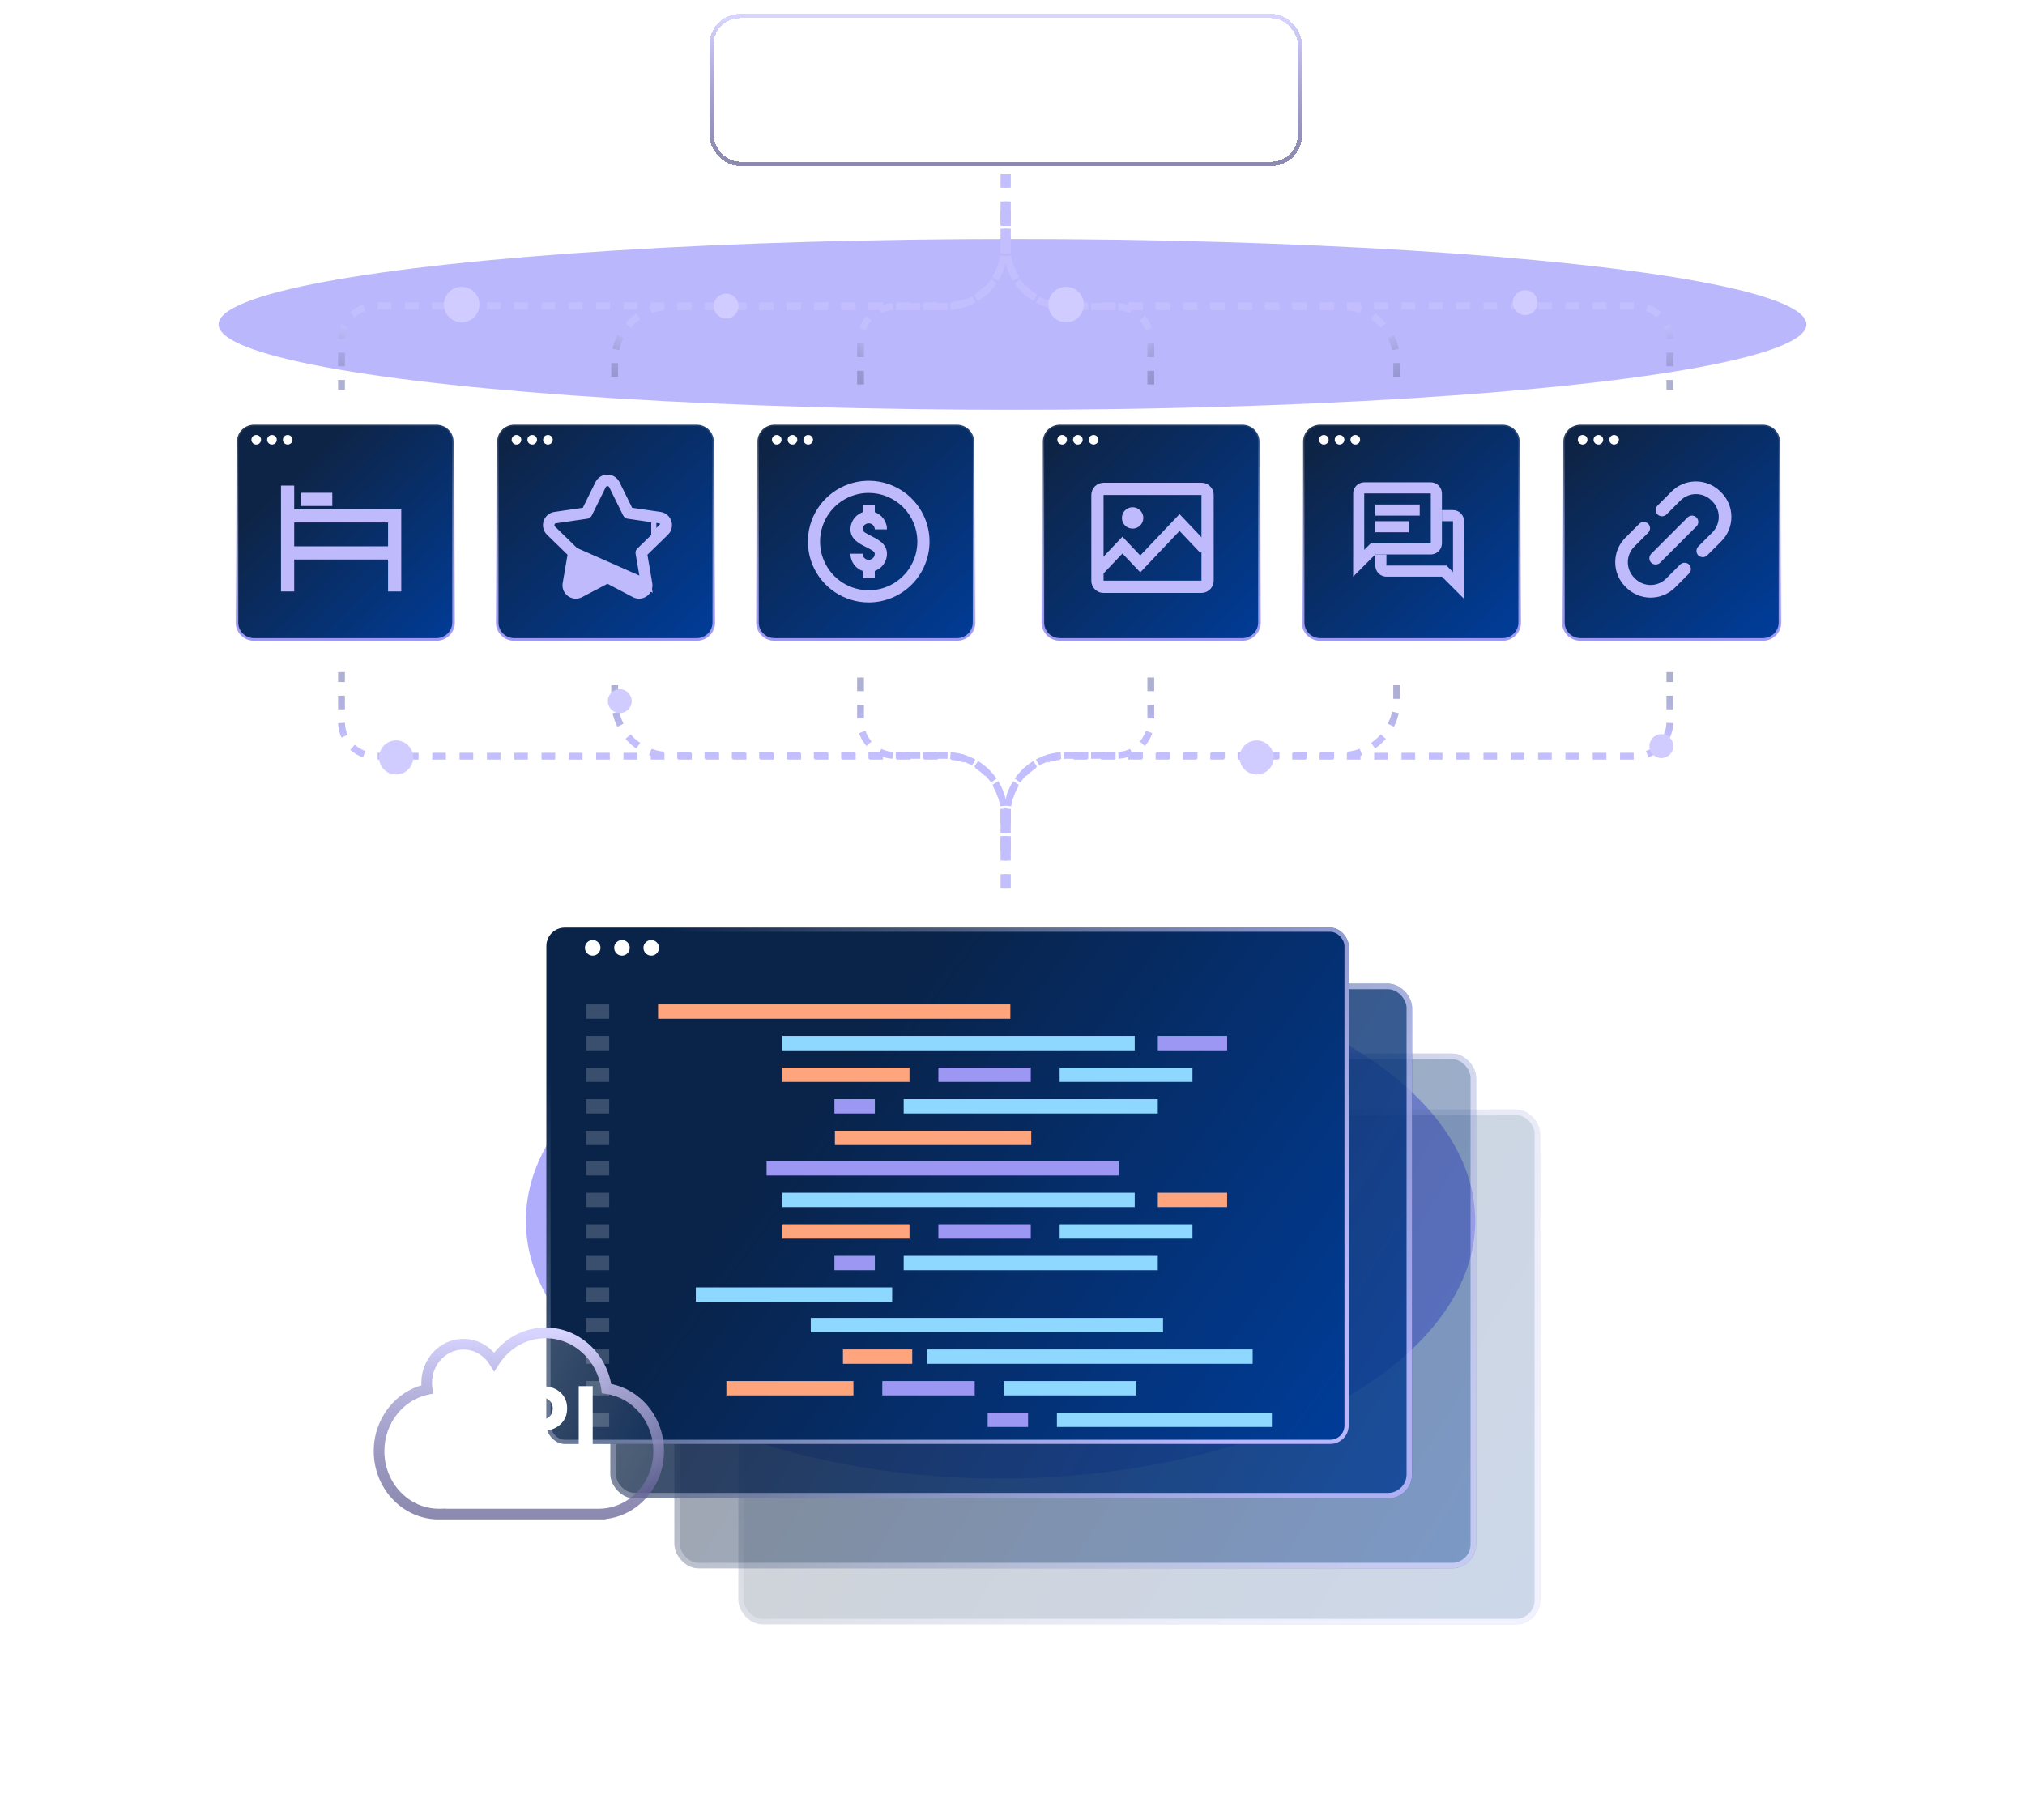 <svg width="593" height="533" viewBox="0 0 593 533" fill="none" xmlns="http://www.w3.org/2000/svg">
<g style="mix-blend-mode:screen" opacity="0.7" filter="url(#filter0_f_14763_18537)">
<ellipse cx="296.5" cy="95" rx="232.5" ry="25" fill="#9E98FC"/>
</g>
<path d="M74.381 124.389H127.831C130.591 124.389 132.823 126.606 132.823 129.334V182.319C132.823 185.048 130.591 187.265 127.831 187.265H74.381C71.621 187.265 69.389 185.048 69.389 182.319V129.334C69.389 126.606 71.621 124.389 74.381 124.389Z" fill="url(#paint0_linear_14763_18537)" stroke="url(#paint1_linear_14763_18537)" stroke-width="0.778"/>
<path d="M76.444 128.787C76.444 129.553 75.807 130.185 75.035 130.185C74.262 130.185 73.625 129.553 73.625 128.787C73.625 128.022 74.262 127.39 75.035 127.39C75.807 127.39 76.444 128.022 76.444 128.787Z" fill="white"/>
<path d="M81.05 128.787C81.05 129.553 80.412 130.185 79.64 130.185C78.868 130.185 78.231 129.553 78.231 128.787C78.231 128.022 78.868 127.39 79.64 127.39C80.432 127.39 81.05 128.022 81.05 128.787Z" fill="white"/>
<path d="M85.655 128.787C85.655 129.553 85.018 130.185 84.246 130.185C83.473 130.185 82.836 129.553 82.836 128.787C82.836 128.022 83.473 127.39 84.246 127.39C85.018 127.39 85.655 128.022 85.655 128.787Z" fill="white"/>
<path fill-rule="evenodd" clip-rule="evenodd" d="M82.715 142.632H85.73V149.566H117.082V172.779H114.068V163.434H85.73V172.779H82.715V142.632ZM85.73 160.419H114.068V152.581H85.73V160.419Z" fill="#BFBAFC"/>
<path fill-rule="evenodd" clip-rule="evenodd" d="M82.285 142.205H86.154V149.139H117.507V173.207H113.638V163.861H86.154V173.207H82.285V142.205ZM83.139 143.059V172.352H85.3V163.007H114.492V172.352H116.653V149.993H85.3V143.059H83.139ZM85.3 152.154H114.492V160.846H85.3V152.154ZM86.154 153.008V159.992H113.638V153.008H86.154Z" fill="#BFBAFC"/>
<path fill-rule="evenodd" clip-rule="evenodd" d="M96.883 147.757H88.441V144.743H96.883V147.757Z" fill="#BFBAFC"/>
<path fill-rule="evenodd" clip-rule="evenodd" d="M88.016 144.316H97.311V148.185H88.016V144.316ZM88.87 145.17V147.33H96.457V145.17H88.87Z" fill="#BFBAFC"/>
<path d="M150.592 124.389H204.042C206.802 124.389 209.034 126.606 209.034 129.334V182.319C209.034 185.048 206.802 187.265 204.042 187.265H150.592C147.832 187.265 145.6 185.048 145.6 182.319V129.334C145.6 126.606 147.832 124.389 150.592 124.389Z" fill="url(#paint2_linear_14763_18537)" stroke="url(#paint3_linear_14763_18537)" stroke-width="0.778"/>
<path d="M152.655 128.788C152.655 129.553 152.018 130.185 151.245 130.185C150.473 130.185 149.836 129.553 149.836 128.788C149.836 128.022 150.473 127.39 151.245 127.39C152.018 127.39 152.655 128.022 152.655 128.788Z" fill="white"/>
<path d="M157.261 128.787C157.261 129.553 156.623 130.185 155.851 130.185C155.079 130.185 154.441 129.553 154.441 128.787C154.441 128.022 155.079 127.39 155.851 127.39C156.643 127.39 157.261 128.022 157.261 128.787Z" fill="white"/>
<path d="M161.866 128.787C161.866 129.553 161.229 130.185 160.456 130.185C159.684 130.185 159.047 129.553 159.047 128.787C159.047 128.022 159.684 127.39 160.456 127.39C161.229 127.39 161.866 128.022 161.866 128.787Z" fill="white"/>
<path d="M189.179 171.051L189.179 171.051C189.468 172.737 187.703 174.016 186.191 173.222L186.191 173.222L177.977 168.903C177.977 168.903 177.977 168.903 177.977 168.903C177.925 168.876 177.863 168.876 177.811 168.903C177.811 168.903 177.811 168.903 177.811 168.903L169.597 173.222L169.597 173.222C168.084 174.017 166.32 172.736 166.609 171.051L166.609 171.051L168.178 161.904C168.188 161.847 168.168 161.788 168.127 161.747L189.179 171.051ZM189.179 171.051L187.61 161.904C187.61 161.904 187.61 161.904 187.61 161.904C187.6 161.846 187.619 161.788 187.661 161.747C187.661 161.747 187.661 161.747 187.661 161.747L194.307 155.269C194.307 155.269 194.307 155.269 194.307 155.269C195.531 154.076 194.857 152.003 193.166 151.757L193.166 151.756L183.982 150.422L183.982 150.422C183.924 150.414 183.874 150.377 183.848 150.325L179.741 142.003C179.741 142.003 179.741 142.003 179.741 142.003C178.984 140.469 176.803 140.471 176.047 142.003L176.047 142.003L171.94 150.325C171.94 150.325 171.94 150.325 171.94 150.325C171.914 150.377 171.864 150.413 171.806 150.422C171.806 150.422 171.806 150.422 171.806 150.422L162.622 151.756L162.622 151.757C160.932 152.003 160.256 154.075 161.481 155.269C161.481 155.269 161.481 155.269 161.481 155.269L168.126 161.747L189.179 171.051ZM183.777 149.376L184.126 150.083L184.906 150.197L193.217 151.404C195.196 151.692 195.988 154.127 194.556 155.524C194.556 155.524 194.556 155.524 194.555 155.524L188.542 161.386L187.977 161.936L188.11 162.714L189.53 170.991C189.868 172.96 187.793 174.466 186.026 173.537C186.026 173.537 186.026 173.537 186.026 173.537L178.592 169.629L177.894 169.262L177.196 169.629L169.763 173.537C169.763 173.537 169.763 173.537 169.763 173.537C167.992 174.467 165.92 172.962 166.258 170.991C166.258 170.991 166.258 170.991 166.258 170.991L167.678 162.714L167.811 161.936L167.247 161.386L161.233 155.524C161.233 155.524 161.233 155.524 161.233 155.524C159.8 154.128 160.592 151.692 162.571 151.404L162.571 151.404L170.882 150.197L171.662 150.083L172.011 149.376L175.728 141.845L175.728 141.845C176.613 140.052 179.175 140.051 180.06 141.845L180.06 141.845L183.777 149.376ZM177.05 143.33L177.05 143.33L177.05 143.33ZM192.212 153.122C192.212 153.121 192.213 153.121 192.213 153.121L192.213 153.121L192.212 153.122Z" fill="#BFBAFC" stroke="#BFBAFC" stroke-width="3"/>
<path d="M226.807 124.389H280.257C283.017 124.389 285.249 126.606 285.249 129.334V182.319C285.249 185.048 283.017 187.265 280.257 187.265H226.807C224.046 187.265 221.815 185.048 221.815 182.319V129.334C221.815 126.606 224.046 124.389 226.807 124.389Z" fill="url(#paint4_linear_14763_18537)" stroke="url(#paint5_linear_14763_18537)" stroke-width="0.778"/>
<path d="M254.395 176.417C250.872 176.417 247.428 175.372 244.498 173.415C241.569 171.458 239.286 168.676 237.938 165.421C236.59 162.166 236.237 158.584 236.924 155.129C237.612 151.674 239.308 148.5 241.799 146.009C244.29 143.518 247.464 141.821 250.919 141.134C254.375 140.447 257.956 140.799 261.211 142.148C264.466 143.496 267.248 145.779 269.205 148.708C271.162 151.637 272.207 155.081 272.207 158.604C272.202 163.327 270.323 167.854 266.984 171.194C263.645 174.533 259.117 176.411 254.395 176.417ZM254.395 144.354C251.576 144.354 248.821 145.19 246.478 146.756C244.134 148.322 242.308 150.547 241.229 153.151C240.151 155.755 239.869 158.62 240.418 161.384C240.968 164.149 242.325 166.688 244.318 168.681C246.311 170.673 248.85 172.031 251.615 172.58C254.379 173.13 257.244 172.848 259.848 171.77C262.452 170.691 264.677 168.865 266.243 166.521C267.809 164.178 268.645 161.423 268.645 158.604C268.64 154.826 267.137 151.204 264.466 148.533C261.794 145.862 258.172 144.359 254.395 144.354Z" fill="#BFBAFC"/>
<path fill-rule="evenodd" clip-rule="evenodd" d="M256.176 147.917H252.613V150.004C251.869 150.267 251.185 150.694 250.616 151.263C249.614 152.265 249.051 153.624 249.051 155.042C249.051 157.923 251.678 159.237 253.596 160.197L253.598 160.198C255.107 160.952 256.176 161.536 256.176 162.167C256.176 162.639 255.988 163.092 255.654 163.426C255.32 163.76 254.867 163.948 254.395 163.948C253.922 163.948 253.469 163.76 253.135 163.426C252.801 163.092 252.613 162.639 252.613 162.167H249.051C249.052 163.583 249.616 164.942 250.618 165.944C251.186 166.512 251.87 166.939 252.613 167.203V169.292H256.176V167.203C256.919 166.939 257.603 166.512 258.171 165.944C259.173 164.942 259.737 163.583 259.738 162.167C259.738 159.286 257.111 157.971 255.193 157.011L255.191 157.01C253.682 156.257 252.613 155.672 252.613 155.042C252.613 154.569 252.801 154.116 253.135 153.782C253.469 153.448 253.922 153.26 254.395 153.26C254.867 153.26 255.32 153.448 255.654 153.782C255.988 154.116 256.176 154.569 256.176 155.042H259.738C259.738 153.624 259.175 152.265 258.173 151.263C257.604 150.694 256.92 150.267 256.176 150.004V147.917Z" fill="#BFBAFC"/>
<path d="M228.874 128.787C228.874 129.553 228.237 130.185 227.464 130.185C226.692 130.185 226.055 129.553 226.055 128.787C226.055 128.022 226.692 127.39 227.464 127.39C228.237 127.39 228.874 128.022 228.874 128.787Z" fill="white"/>
<path d="M233.479 128.787C233.479 129.553 232.842 130.185 232.07 130.185C231.297 130.185 230.66 129.553 230.66 128.787C230.66 128.022 231.297 127.39 232.07 127.39C232.861 127.39 233.479 128.022 233.479 128.787Z" fill="white"/>
<path d="M238.085 128.787C238.085 129.553 237.448 130.185 236.675 130.185C235.903 130.185 235.266 129.553 235.266 128.787C235.266 128.022 235.903 127.39 236.675 127.39C237.448 127.39 238.085 128.022 238.085 128.787Z" fill="white"/>
<path d="M310.381 124.389H363.831C366.591 124.389 368.823 126.606 368.823 129.334V182.319C368.823 185.048 366.591 187.265 363.831 187.265H310.381C307.621 187.265 305.389 185.048 305.389 182.319V129.334C305.389 126.606 307.621 124.389 310.381 124.389Z" fill="url(#paint6_linear_14763_18537)" stroke="url(#paint7_linear_14763_18537)" stroke-width="0.778"/>
<path d="M312.448 128.788C312.448 129.553 311.811 130.185 311.038 130.185C310.266 130.185 309.629 129.553 309.629 128.788C309.629 128.022 310.266 127.39 311.038 127.39C311.811 127.39 312.448 128.022 312.448 128.788Z" fill="white"/>
<path d="M317.054 128.787C317.054 129.553 316.416 130.185 315.644 130.185C314.872 130.185 314.234 129.553 314.234 128.787C314.234 128.022 314.872 127.39 315.644 127.39C316.436 127.39 317.054 128.022 317.054 128.787Z" fill="white"/>
<path d="M321.659 128.787C321.659 129.553 321.022 130.185 320.249 130.185C319.477 130.185 318.84 129.553 318.84 128.787C318.84 128.022 319.477 127.39 320.249 127.39C321.022 127.39 321.659 128.022 321.659 128.787Z" fill="white"/>
<path d="M351.886 141.375C352.349 141.372 352.808 141.464 353.234 141.645C353.661 141.826 354.046 142.092 354.366 142.427C354.706 142.76 354.975 143.159 355.156 143.6C355.336 144.041 355.425 144.514 355.416 144.991V170.094C355.402 171.026 355.026 171.916 354.367 172.575C353.708 173.235 352.818 173.611 351.886 173.625H323.196C322.719 173.635 322.246 173.546 321.805 173.365C321.364 173.184 320.965 172.915 320.632 172.573C320.297 172.254 320.031 171.869 319.85 171.442C319.67 171.016 319.578 170.557 319.582 170.094V144.993C319.578 144.523 319.666 144.056 319.843 143.62C320.019 143.183 320.279 142.786 320.609 142.45C320.939 142.114 321.331 141.847 321.764 141.663C322.198 141.479 322.663 141.382 323.133 141.378H351.89L351.886 141.375ZM351.832 170.042V144.958H323.166V170.042H351.832Z" fill="#BFBAFC"/>
<path d="M321.375 167.354L328.691 159.636L333.917 165.149L345.413 153.021L352.729 160.739" stroke="#BFBAFC" stroke-width="3.395"/>
<circle cx="331.674" cy="151.677" r="3.135" fill="#BFBAFC"/>
<path d="M386.592 124.389H440.042C442.802 124.389 445.034 126.606 445.034 129.334V182.319C445.034 185.048 442.802 187.265 440.042 187.265H386.592C383.832 187.265 381.6 185.048 381.6 182.319V129.334C381.6 126.606 383.832 124.389 386.592 124.389Z" fill="url(#paint8_linear_14763_18537)" stroke="url(#paint9_linear_14763_18537)" stroke-width="0.778"/>
<path d="M419 141.25H399.5C398.641 141.254 397.818 141.599 397.212 142.208C396.606 142.817 396.266 143.641 396.266 144.5L396.25 168.875L402.75 162.375H419C419.861 162.372 420.686 162.029 421.295 161.42C421.904 160.811 422.247 159.986 422.25 159.125V144.5C422.247 143.639 421.904 142.814 421.295 142.205C420.686 141.596 419.861 141.253 419 141.25ZM419 159.125H401.401L400.442 160.084L399.5 161.026V144.5H419V159.125ZM402.75 147.75H415.75V151H402.75V147.75ZM402.75 152.625H412.5V155.875H402.75V152.625Z" fill="#BFBAFC"/>
<path d="M428.734 152.625C428.734 151.766 428.394 150.942 427.788 150.333C427.182 149.724 426.359 149.379 425.5 149.375H422.25V152.625H425.5V167.525L424.557 166.583L423.599 165.624H406V162.374H402.75V165.624C402.753 166.485 403.096 167.31 403.705 167.919C404.314 168.528 405.139 168.872 406 168.874H422.25L428.75 175.374L428.734 152.625Z" fill="#BFBAFC"/>
<path d="M389.081 128.787C389.081 129.553 388.444 130.185 387.671 130.185C386.899 130.185 386.262 129.553 386.262 128.787C386.262 128.022 386.899 127.39 387.671 127.39C388.444 127.39 389.081 128.022 389.081 128.787Z" fill="white"/>
<path d="M393.686 128.787C393.686 129.553 393.049 130.185 392.277 130.185C391.504 130.185 390.867 129.553 390.867 128.787C390.867 128.022 391.504 127.39 392.277 127.39C393.068 127.39 393.686 128.022 393.686 128.787Z" fill="white"/>
<path d="M398.292 128.787C398.292 129.553 397.655 130.185 396.882 130.185C396.11 130.185 395.473 129.553 395.473 128.787C395.473 128.022 396.11 127.39 396.882 127.39C397.655 127.39 398.292 128.022 398.292 128.787Z" fill="white"/>
<path d="M462.807 124.389H516.257C519.017 124.389 521.249 126.606 521.249 129.334V182.319C521.249 185.048 519.017 187.265 516.257 187.265H462.807C460.046 187.265 457.815 185.048 457.815 182.319V129.334C457.815 126.606 460.046 124.389 462.807 124.389Z" fill="url(#paint10_linear_14763_18537)" stroke="url(#paint11_linear_14763_18537)" stroke-width="0.778"/>
<g clip-path="url(#clip0_14763_18537)">
<path d="M480.05 153.39L475.97 157.48C474.05 159.39 473 161.93 473 164.64C473 167.35 474.05 169.89 475.97 171.8C476.05 171.88 476.12 171.95 476.19 172.03C478.08 173.93 480.69 175.01 483.36 175.01C486.03 175.01 488.62 173.96 490.53 172.04L494.62 167.95C495.34 167.23 495.34 166.06 494.62 165.34C493.9 164.62 492.73 164.63 492 165.34L487.91 169.43C486.72 170.63 485.06 171.31 483.36 171.31C481.66 171.31 480.01 170.62 478.81 169.43L478.57 169.19C477.37 167.99 476.69 166.33 476.69 164.64C476.69 162.95 477.38 161.29 478.57 160.09L482.66 156C483.37 155.28 483.37 154.11 482.66 153.39C481.94 152.67 480.77 152.67 480.04 153.39H480.05Z" fill="#BFBAFC"/>
<path d="M497.32 152.84C497.32 152.35 497.13 151.88 496.78 151.54C496.43 151.19 495.97 151 495.48 151C494.99 151 494.52 151.19 494.18 151.54L483.54 162.18C483.19 162.53 483 162.99 483 163.49C483 163.99 483.19 164.45 483.54 164.79C484.23 165.49 485.45 165.49 486.15 164.79L496.79 154.14C497.14 153.79 497.33 153.33 497.33 152.83L497.32 152.84Z" fill="#BFBAFC"/>
<path d="M504.029 144.2C503.949 144.12 503.879 144.05 503.809 143.97C501.919 142.07 499.309 140.99 496.639 140.99C493.969 140.99 491.379 142.04 489.479 143.96L485.399 148.05C485.049 148.4 484.859 148.86 484.859 149.36C484.859 149.86 485.049 150.32 485.399 150.67C486.089 151.37 487.309 151.37 488.009 150.67L492.099 146.58C493.289 145.38 494.949 144.7 496.649 144.7C498.349 144.7 499.999 145.39 501.199 146.58L501.439 146.82C502.639 148.02 503.319 149.68 503.319 151.37C503.319 153.06 502.629 154.72 501.439 155.92L497.329 160.03C496.979 160.38 496.789 160.84 496.789 161.34C496.789 161.84 496.979 162.3 497.329 162.64C498.029 163.34 499.239 163.34 499.939 162.64L504.049 158.53C505.969 156.62 507.019 154.08 507.019 151.37C507.019 148.66 505.969 146.12 504.049 144.21L504.029 144.2Z" fill="#BFBAFC"/>
</g>
<path d="M464.87 128.788C464.87 129.553 464.233 130.185 463.46 130.185C462.688 130.185 462.051 129.553 462.051 128.788C462.051 128.022 462.688 127.39 463.46 127.39C464.233 127.39 464.87 128.022 464.87 128.788Z" fill="white"/>
<path d="M469.475 128.787C469.475 129.553 468.838 130.185 468.066 130.185C467.293 130.185 466.656 129.553 466.656 128.787C466.656 128.022 467.293 127.39 468.066 127.39C468.857 127.39 469.475 128.022 469.475 128.787Z" fill="white"/>
<path d="M474.081 128.787C474.081 129.553 473.444 130.185 472.671 130.185C471.899 130.185 471.262 129.553 471.262 128.787C471.262 128.022 471.899 127.39 472.671 127.39C473.444 127.39 474.081 128.022 474.081 128.787Z" fill="white"/>
<g style="mix-blend-mode:screen" opacity="0.8" filter="url(#filter1_f_14763_18537)">
<ellipse cx="293" cy="357.5" rx="139" ry="75.5" fill="#9E98FC"/>
</g>
<path d="M295 249.326L295 238.448C295 229.059 302.611 221.448 312 221.448L479 221.448C484.523 221.448 489 216.971 489 211.448L489 196.826" stroke="url(#paint12_linear_14763_18537)" stroke-width="2" stroke-dasharray="4 4"/>
<path d="M295 248.826L295 238.214C295 228.825 302.611 221.214 312 221.214L393 221.214C401.837 221.214 409 214.05 409 205.214L409 196.826" stroke="url(#paint13_linear_14763_18537)" stroke-width="2" stroke-dasharray="4 4"/>
<path d="M295 260L295 238.214C295 228.825 302.611 221.214 312 221.214L327 221.214C332.523 221.214 337 216.737 337 211.214L337 196.826" stroke="url(#paint14_linear_14763_18537)" stroke-width="2" stroke-dasharray="4 4"/>
<path d="M294 61.674L294 72.552C294 81.941 286.389 89.552 277 89.552L110 89.552C104.477 89.552 100 94.029 100 99.552L100 114.174" stroke="url(#paint15_linear_14763_18537)" stroke-width="2" stroke-dasharray="4 4"/>
<path d="M294 62.174L294 72.786C294 82.175 286.389 89.786 277 89.786L196 89.786C187.163 89.786 180 96.95 180 105.786L180 114.174" stroke="url(#paint16_linear_14763_18537)" stroke-width="2" stroke-dasharray="4 4"/>
<path d="M294 51L294 72.786C294 82.175 286.389 89.786 277 89.786L262 89.786C256.477 89.786 252 94.263 252 99.786L252 114.174" stroke="url(#paint17_linear_14763_18537)" stroke-width="2" stroke-dasharray="4 4"/>
<path d="M294 249.326L294 238.448C294 229.059 286.389 221.448 277 221.448L110 221.448C104.477 221.448 100 216.971 100 211.448L100 196.826" stroke="url(#paint18_linear_14763_18537)" stroke-width="2" stroke-dasharray="4 4"/>
<path d="M294 248.826L294 238.214C294 228.825 286.389 221.214 277 221.214L196 221.214C187.163 221.214 180 214.05 180 205.214L180 196.826" stroke="url(#paint19_linear_14763_18537)" stroke-width="2" stroke-dasharray="4 4"/>
<path d="M294 260L294 238.214C294 228.825 286.389 221.214 277 221.214L262 221.214C256.477 221.214 252 216.737 252 211.214L252 196.826" stroke="url(#paint20_linear_14763_18537)" stroke-width="2" stroke-dasharray="4 4"/>
<path d="M295 61.674L295 72.552C295 81.941 302.611 89.552 312 89.552L479 89.552C484.523 89.552 489 94.029 489 99.552L489 114.174" stroke="url(#paint21_linear_14763_18537)" stroke-width="2" stroke-dasharray="4 4"/>
<path d="M295 62.174L295 72.786C295 82.175 302.611 89.786 312 89.786L393 89.786C401.837 89.786 409 96.95 409 105.786L409 114.174" stroke="url(#paint22_linear_14763_18537)" stroke-width="2" stroke-dasharray="4 4"/>
<path d="M295 51L295 72.786C295 82.175 302.611 89.786 312 89.786L327 89.786C332.523 89.786 337 94.263 337 99.786L337 114.174" stroke="url(#paint23_linear_14763_18537)" stroke-width="2" stroke-dasharray="4 4"/>
<g filter="url(#filter2_dd_14763_18537)">
<ellipse cx="5" cy="5" rx="5" ry="5" transform="matrix(1 8.74228e-08 8.74228e-08 -1 363 226.826)" fill="#D1CCFF"/>
</g>
<g filter="url(#filter3_dd_14763_18537)">
<ellipse cx="3.5" cy="3.5" rx="3.5" ry="3.5" transform="matrix(1 8.74228e-08 8.74228e-08 -1 178 208.826)" fill="#D1CCFF"/>
</g>
<g filter="url(#filter4_dd_14763_18537)">
<ellipse cx="5" cy="5" rx="5" ry="5" transform="matrix(1 8.74228e-08 8.74228e-08 -1 111 226.826)" fill="#D1CCFF"/>
</g>
<g filter="url(#filter5_dd_14763_18537)">
<ellipse cx="3.5" cy="3.5" rx="3.5" ry="3.5" transform="matrix(1 8.74228e-08 8.74228e-08 -1 483 222)" fill="#D1CCFF"/>
</g>
<g filter="url(#filter6_bd_14763_18537)">
<rect x="209" y="2" width="171" height="42" rx="7.636" fill="url(#paint24_linear_14763_18537)" shape-rendering="crispEdges"/>
<rect x="208.375" y="1.375" width="172.251" height="43.251" rx="8.262" stroke="url(#paint25_linear_14763_18537)" stroke-width="1.251" shape-rendering="crispEdges"/>
</g>
<path d="M238.739 28.636C238.252 29.489 236.889 30.268 235.136 30.268C232.847 30.268 230.996 29.026 230.996 26.567C230.996 24.107 233.407 23.158 235.842 22.987L238.666 22.793V22.476C238.666 20.966 237.668 20.26 236.036 20.26C234.478 20.26 233.188 20.845 232.676 21.234L231.727 19.238C232.628 18.702 234.283 17.996 236.329 17.996C238.423 17.996 239.616 18.531 240.492 19.359C241.345 20.187 241.783 21.259 241.783 23.255V30H238.788L238.739 28.636ZM236.572 24.814C234.916 24.911 234.113 25.471 234.113 26.469C234.113 27.468 234.868 28.149 236.158 28.149C237.376 28.149 238.277 27.443 238.691 26.859V24.692L236.572 24.814ZM246.595 16.34C245.499 16.34 244.72 15.634 244.72 14.611C244.72 13.613 245.499 12.882 246.595 12.882C247.691 12.882 248.47 13.613 248.47 14.611C248.47 15.634 247.691 16.34 246.595 16.34ZM245.037 18.215H248.153V30H245.037V18.215ZM251.609 18.215H254.701L254.652 20.114H254.725C255.188 18.848 256.357 17.996 257.623 17.996C258.427 17.996 258.865 18.215 258.865 18.215L258.646 20.918H258.5C258.159 20.82 257.623 20.771 257.209 20.771C256.284 20.771 255.578 21.161 255.139 21.916C254.847 22.5 254.701 23.304 254.701 24.205V30H251.609V18.215ZM261.016 13.199H264.132V18.458C264.132 19.335 264.084 19.846 264.084 19.846H264.157C265.179 18.507 266.519 17.947 268.101 17.947C271.535 17.947 273.677 20.65 273.677 24.107C273.677 27.468 271.462 30.219 267.882 30.219C266.226 30.219 264.936 29.635 264.011 28.296H263.962L263.889 30H261.016V13.199ZM267.225 20.479C265.35 20.479 264.035 21.916 264.035 24.132C264.035 26.104 265.326 27.833 267.322 27.833C269.343 27.833 270.512 26.104 270.512 24.132C270.512 22.086 269.246 20.479 267.225 20.479ZM284.13 23.694C284.13 21.94 283.814 20.552 282.012 20.552C280.088 20.552 279.431 22.16 279.431 24.132V30H276.314V18.215H279.431L279.406 19.992H279.479C280.113 18.75 281.306 17.996 283.01 17.996C286.395 17.996 287.247 20.187 287.247 23.012V30H284.13V23.694ZM290.667 13.199H293.784V18.458C293.784 19.335 293.735 19.846 293.735 19.846H293.808C294.831 18.507 296.17 17.947 297.753 17.947C301.186 17.947 303.329 20.65 303.329 24.107C303.329 27.468 301.113 30.219 297.533 30.219C295.878 30.219 294.587 29.635 293.662 28.296H293.613L293.54 30H290.667V13.199ZM296.876 20.479C295.001 20.479 293.686 21.916 293.686 24.132C293.686 26.104 294.977 27.833 296.973 27.833C298.994 27.833 300.163 26.104 300.163 24.132C300.163 22.086 298.897 20.479 296.876 20.479ZM307.876 30.268C306.707 30.268 305.904 29.586 305.904 28.466C305.904 27.322 306.707 26.64 307.876 26.64C308.996 26.64 309.824 27.322 309.824 28.466C309.824 29.586 308.996 30.268 307.876 30.268ZM322.692 26.396L323.569 28.685C323.325 28.904 322.108 30.268 318.967 30.268C315.752 30.268 312.782 28.052 312.782 24.205C312.782 20.333 315.85 17.996 319.015 17.996C321.986 17.996 323.155 19.189 323.471 19.505L322.619 21.843C322.254 21.502 321.207 20.601 319.381 20.601C317.53 20.601 316.045 21.892 316.045 24.059C316.045 26.226 317.53 27.638 319.551 27.638C321.572 27.638 322.692 26.396 322.692 26.396ZM331.398 30.268C327.77 30.268 324.994 27.882 324.994 24.156C324.994 20.431 327.77 17.996 331.398 17.996C335.002 17.996 337.778 20.431 337.778 24.156C337.778 27.882 335.002 30.268 331.398 30.268ZM334.563 24.083C334.563 22.062 333.395 20.504 331.398 20.504C329.353 20.504 328.233 22.062 328.233 24.083C328.233 26.104 329.353 27.687 331.398 27.687C333.395 27.687 334.563 26.104 334.563 24.083ZM355.066 23.401C355.066 21.965 354.749 20.552 353.215 20.552C351.657 20.552 350.853 21.892 350.853 23.913V30H347.737V23.377C347.737 21.77 347.323 20.552 345.837 20.552C344.23 20.552 343.524 22.062 343.524 23.913V30H340.408V18.215H343.524L343.5 19.992H343.573C344.109 18.897 345.545 17.996 347.079 17.996C348.784 17.996 349.806 18.677 350.366 20.236C351.194 18.799 352.534 17.996 354.238 17.996C357.33 17.996 358.183 20.187 358.183 22.89V30H355.066V23.401Z" fill="white"/>
<g filter="url(#filter7_dd_14763_18537)">
<ellipse cx="5.194" cy="5.194" rx="5.194" ry="5.194" transform="matrix(1 8.74228e-08 8.74228e-08 -1 307 94.387)" fill="#D1CCFF"/>
</g>
<g filter="url(#filter8_dd_14763_18537)">
<ellipse cx="3.635" cy="3.635" rx="3.635" ry="3.635" transform="matrix(1 8.74228e-08 8.74228e-08 -1 209 93.271)" fill="#D1CCFF"/>
</g>
<g filter="url(#filter9_dd_14763_18537)">
<ellipse cx="5.194" cy="5.194" rx="5.194" ry="5.194" transform="matrix(1 8.74228e-08 8.74228e-08 -1 130 94.387)" fill="#D1CCFF"/>
</g>
<g filter="url(#filter10_dd_14763_18537)">
<ellipse cx="3.635" cy="3.635" rx="3.635" ry="3.635" transform="matrix(1 8.74228e-08 8.74228e-08 -1 443 92.271)" fill="#D1CCFF"/>
</g>
<g opacity="0.2">
<g filter="url(#filter11_bd_14763_18537)">
<rect x="216.238" y="318.849" width="234.763" height="150.742" rx="7.051" fill="url(#paint26_linear_14763_18537)"/>
<rect x="217.045" y="319.656" width="233.149" height="149.129" rx="6.244" stroke="url(#paint27_linear_14763_18537)" stroke-width="1.614"/>
</g>
</g>
<g opacity="0.4">
<g filter="url(#filter12_bd_14763_18537)">
<rect x="197.492" y="302.47" width="234.763" height="150.742" rx="7.051" fill="url(#paint28_linear_14763_18537)"/>
<rect x="198.299" y="303.277" width="233.149" height="149.129" rx="6.244" stroke="url(#paint29_linear_14763_18537)" stroke-width="1.614"/>
</g>
</g>
<g opacity="0.8">
<g filter="url(#filter13_bd_14763_18537)">
<rect x="178.746" y="281.997" width="234.763" height="150.742" rx="7.051" fill="url(#paint30_linear_14763_18537)"/>
<rect x="179.553" y="282.803" width="233.149" height="149.129" rx="6.244" stroke="url(#paint31_linear_14763_18537)" stroke-width="1.614"/>
</g>
</g>
<g filter="url(#filter14_bd_14763_18537)">
<rect x="160" y="267" width="234.947" height="151.216" rx="5.393" fill="url(#paint32_linear_14763_18537)"/>
<rect x="160.617" y="267.617" width="233.713" height="149.982" rx="4.776" stroke="url(#paint33_linear_14763_18537)" stroke-width="1.234"/>
</g>
<path d="M175.849 277.57C175.849 278.821 174.818 279.853 173.567 279.853C172.317 279.853 171.285 278.821 171.285 277.57C171.285 276.32 172.317 275.288 173.567 275.288C174.818 275.288 175.849 276.32 175.849 277.57Z" fill="white"/>
<path d="M184.419 277.57C184.419 278.821 183.388 279.853 182.137 279.853C180.887 279.853 179.855 278.821 179.855 277.57C179.855 276.32 180.887 275.288 182.137 275.288C183.419 275.288 184.419 276.32 184.419 277.57Z" fill="white"/>
<path d="M192.99 277.57C192.99 278.821 191.958 279.853 190.708 279.853C189.457 279.853 188.426 278.821 188.426 277.57C188.426 276.32 189.457 275.288 190.708 275.288C191.958 275.288 192.99 276.32 192.99 277.57Z" fill="white"/>
<path d="M295.87 294.141H192.711V298.345H295.87V294.141Z" fill="#FFA57E"/>
<path d="M340.585 385.946H237.426V390.15H340.585V385.946Z" fill="#8ED7FF"/>
<path d="M178.397 294.141H171.633V298.345H178.397V294.141Z" fill="white" fill-opacity="0.2"/>
<path d="M178.397 385.946H171.633V390.15H178.397V385.946Z" fill="white" fill-opacity="0.2"/>
<path d="M332.292 303.39H229.133V307.594H332.292V303.39Z" fill="#8ED7FF"/>
<path d="M366.829 395.194H271.504V399.398H366.829V395.194Z" fill="#8ED7FF"/>
<path d="M359.348 303.39H339.055V307.594H359.348V303.39Z" fill="#9D97F4"/>
<path d="M267.141 395.194H246.848V399.398H267.141V395.194Z" fill="#FFA57E"/>
<path d="M266.338 312.637H229.133V316.84H266.338V312.637Z" fill="#FFA57E"/>
<path d="M249.92 404.442H212.715V408.646H249.92V404.442Z" fill="#FFA57E"/>
<path d="M301.851 312.637H274.793V316.84H301.851V312.637Z" fill="#9D97F4"/>
<path d="M285.433 404.442H258.375V408.646H285.433V404.442Z" fill="#9D97F4"/>
<path d="M349.201 312.637H310.305V316.84H349.201V312.637Z" fill="#8ED7FF"/>
<path d="M332.783 404.442H293.887V408.646H332.783V404.442Z" fill="#8ED7FF"/>
<path d="M339.047 321.885H264.637V326.088H339.047V321.885Z" fill="#8ED7FF"/>
<path d="M372.454 413.689H309.508V417.893H372.454V413.689Z" fill="#8ED7FF"/>
<path d="M256.19 321.885H244.352V326.088H256.19V321.885Z" fill="#9D97F4"/>
<path d="M301.057 413.689H289.219V417.893H301.057V413.689Z" fill="#9D97F4"/>
<path d="M301.991 331.133H244.492V335.336H301.991V331.133Z" fill="#FFA57E"/>
<path d="M178.397 303.39H171.633V307.594H178.397V303.39Z" fill="white" fill-opacity="0.2"/>
<path d="M178.397 395.194H171.633V399.398H178.397V395.194Z" fill="white" fill-opacity="0.2"/>
<path d="M178.397 312.637H171.633V316.84H178.397V312.637Z" fill="white" fill-opacity="0.2"/>
<path d="M178.397 404.442H171.633V408.646H178.397V404.442Z" fill="white" fill-opacity="0.2"/>
<path d="M178.397 321.886H171.633V326.089H178.397V321.886Z" fill="white" fill-opacity="0.2"/>
<path d="M178.397 413.689H171.633V417.893H178.397V413.689Z" fill="white" fill-opacity="0.2"/>
<path d="M178.397 331.132H171.633V335.335H178.397V331.132Z" fill="white" fill-opacity="0.2"/>
<path d="M327.644 340.044H224.484V344.248H327.644V340.044Z" fill="#9D97F4"/>
<path d="M178.397 340.044H171.633V344.248H178.397V340.044Z" fill="white" fill-opacity="0.2"/>
<path d="M332.292 349.292H229.133V353.496H332.292V349.292Z" fill="#8ED7FF"/>
<path d="M359.348 349.292H339.055V353.496H359.348V349.292Z" fill="#FFA57E"/>
<path d="M266.338 358.54H229.133V362.743H266.338V358.54Z" fill="#FFA57E"/>
<path d="M301.851 358.54H274.793V362.743H301.851V358.54Z" fill="#9D97F4"/>
<path d="M349.201 358.54H310.305V362.743H349.201V358.54Z" fill="#8ED7FF"/>
<path d="M339.047 367.786H264.637V371.99H339.047V367.786Z" fill="#8ED7FF"/>
<path d="M256.19 367.786H244.352V371.99H256.19V367.786Z" fill="#9D97F4"/>
<path d="M261.264 377.034H203.766V381.237H261.264V377.034Z" fill="#8ED7FF"/>
<path d="M178.397 349.292H171.633V353.496H178.397V349.292Z" fill="white" fill-opacity="0.2"/>
<path d="M178.397 358.54H171.633V362.743H178.397V358.54Z" fill="white" fill-opacity="0.2"/>
<path d="M178.397 367.788H171.633V371.991H178.397V367.788Z" fill="white" fill-opacity="0.2"/>
<path d="M178.397 377.035H171.633V381.239H178.397V377.035Z" fill="white" fill-opacity="0.2"/>
<g filter="url(#filter15_bd_14763_18537)">
<mask id="path-117-outside-1_14763_18537" maskUnits="userSpaceOnUse" x="109" y="384.174" width="86" height="57" fill="black">
<rect fill="white" x="109" y="384.174" width="86" height="57"/>
<path fill-rule="evenodd" clip-rule="evenodd" d="M192.888 420.777C192.888 411.406 186.237 403.666 177.623 402.483C176.4 393.267 168.868 386.174 159.758 386.174C153.49 386.174 147.968 389.533 144.735 394.631C142.815 391.536 139.491 389.49 135.712 389.49C129.767 389.49 124.948 394.552 124.948 400.797C124.948 401.45 125.001 402.091 125.102 402.714C117.061 404.392 111 411.849 111 420.795C111 430.976 118.851 439.23 128.535 439.23C128.686 439.23 128.835 439.228 128.985 439.224V439.23H158.64C158.683 439.23 158.725 439.23 158.768 439.23C158.811 439.23 158.854 439.23 158.896 439.23H175.746V439.223C185.251 438.988 192.888 430.82 192.888 420.777Z"/>
</mask>
<path fill-rule="evenodd" clip-rule="evenodd" d="M192.888 420.777C192.888 411.406 186.237 403.666 177.623 402.483C176.4 393.267 168.868 386.174 159.758 386.174C153.49 386.174 147.968 389.533 144.735 394.631C142.815 391.536 139.491 389.49 135.712 389.49C129.767 389.49 124.948 394.552 124.948 400.797C124.948 401.45 125.001 402.091 125.102 402.714C117.061 404.392 111 411.849 111 420.795C111 430.976 118.851 439.23 128.535 439.23C128.686 439.23 128.835 439.228 128.985 439.224V439.23H158.64C158.683 439.23 158.725 439.23 158.768 439.23C158.811 439.23 158.854 439.23 158.896 439.23H175.746V439.223C185.251 438.988 192.888 430.82 192.888 420.777Z" fill="url(#paint34_linear_14763_18537)" shape-rendering="crispEdges"/>
<path d="M177.623 402.483L176.072 402.689L176.229 403.87L177.41 404.032L177.623 402.483ZM144.735 394.631L143.407 395.455L144.721 397.574L146.056 395.468L144.735 394.631ZM125.102 402.714L125.421 404.245L126.886 403.939L126.646 402.463L125.102 402.714ZM128.985 439.224H130.549V437.618L128.943 437.661L128.985 439.224ZM128.985 439.23H127.421V440.793H128.985V439.23ZM158.64 439.23L158.65 437.666H158.64V439.23ZM158.896 439.23V437.666L158.886 437.666L158.896 439.23ZM175.746 439.23V440.793H177.31V439.23H175.746ZM175.746 439.223L175.707 437.66L174.182 437.697V439.223H175.746ZM177.41 404.032C185.202 405.102 191.324 412.138 191.324 420.777H194.452C194.452 410.673 187.271 402.229 177.835 400.934L177.41 404.032ZM159.758 387.738C168.015 387.738 174.943 394.18 176.072 402.689L179.173 402.277C177.856 392.354 169.72 384.61 159.758 384.61V387.738ZM146.056 395.468C149.027 390.783 154.07 387.738 159.758 387.738V384.61C152.91 384.61 146.91 388.282 143.415 393.793L146.056 395.468ZM135.712 391.053C138.904 391.053 141.747 392.78 143.407 395.455L146.064 393.806C143.883 390.291 140.077 387.926 135.712 387.926V391.053ZM126.512 400.797C126.512 395.342 130.702 391.053 135.712 391.053V387.926C128.832 387.926 123.384 393.762 123.384 400.797H126.512ZM126.646 402.463C126.558 401.923 126.512 401.366 126.512 400.797H123.384C123.384 401.535 123.444 402.259 123.558 402.965L126.646 402.463ZM112.564 420.795C112.564 412.551 118.143 405.764 125.421 404.245L124.783 401.183C115.98 403.02 109.436 411.147 109.436 420.795H112.564ZM128.535 437.666C119.787 437.666 112.564 430.187 112.564 420.795H109.436C109.436 431.765 117.914 440.794 128.535 440.794V437.666ZM128.943 437.661C128.808 437.664 128.672 437.666 128.535 437.666V440.794C128.699 440.794 128.863 440.792 129.026 440.787L128.943 437.661ZM130.549 439.23V439.224H127.421V439.23H130.549ZM158.64 437.666H128.985V440.793H158.64V437.666ZM158.768 437.666C158.729 437.666 158.69 437.666 158.65 437.666L158.63 440.793C158.676 440.794 158.722 440.794 158.768 440.794V437.666ZM158.886 437.666C158.847 437.666 158.808 437.666 158.768 437.666V440.794C158.814 440.794 158.861 440.794 158.907 440.793L158.886 437.666ZM175.746 437.666H158.896V440.793H175.746V437.666ZM174.182 439.223V439.23H177.31V439.223H174.182ZM191.324 420.777C191.324 430.04 184.297 437.447 175.707 437.66L175.784 440.786C186.205 440.529 194.452 431.599 194.452 420.777H191.324Z" fill="url(#paint35_linear_14763_18537)" mask="url(#path-117-outside-1_14763_18537)"/>
</g>
<path d="M142.286 422.637H133.755L131.866 427.642H127.617L136.147 405.89H140.114L148.644 427.642H144.174L142.286 422.637ZM134.762 419.363H141.278L138.036 410.581L134.762 419.363ZM151.384 405.922H158.372C160.544 405.922 162.433 406.363 163.818 407.527C165.234 408.692 166.084 410.234 166.084 412.438C166.084 414.641 165.234 416.215 163.818 417.38C162.433 418.545 160.544 419.08 158.372 419.08H155.508V427.642H151.384V405.922ZM157.868 415.869C159.128 415.869 159.978 415.554 160.67 415.051C161.363 414.547 161.866 413.666 161.866 412.438C161.866 411.242 161.268 410.36 160.576 409.857C159.883 409.353 159.033 409.133 157.774 409.133H155.476V415.869H157.868ZM169.475 405.922H173.567V427.642H169.475V405.922Z" fill="white"/>
<defs>
<filter id="filter0_f_14763_18537" x="0" y="6" width="593" height="178" filterUnits="userSpaceOnUse" color-interpolation-filters="sRGB">
<feFlood flood-opacity="0" result="BackgroundImageFix"/>
<feBlend mode="normal" in="SourceGraphic" in2="BackgroundImageFix" result="shape"/>
<feGaussianBlur stdDeviation="32" result="effect1_foregroundBlur_14763_18537"/>
</filter>
<filter id="filter1_f_14763_18537" x="54" y="182" width="478" height="351" filterUnits="userSpaceOnUse" color-interpolation-filters="sRGB">
<feFlood flood-opacity="0" result="BackgroundImageFix"/>
<feBlend mode="normal" in="SourceGraphic" in2="BackgroundImageFix" result="shape"/>
<feGaussianBlur stdDeviation="50" result="effect1_foregroundBlur_14763_18537"/>
</filter>
<filter id="filter2_dd_14763_18537" x="347.479" y="201.305" width="41.042" height="41.042" filterUnits="userSpaceOnUse" color-interpolation-filters="sRGB">
<feFlood flood-opacity="0" result="BackgroundImageFix"/>
<feColorMatrix in="SourceAlpha" type="matrix" values="0 0 0 0 0 0 0 0 0 0 0 0 0 0 0 0 0 0 127 0" result="hardAlpha"/>
<feOffset/>
<feGaussianBlur stdDeviation="3.104"/>
<feColorMatrix type="matrix" values="0 0 0 0 0.855 0 0 0 0 0.847 0 0 0 0 1 0 0 0 1 0"/>
<feBlend mode="normal" in2="BackgroundImageFix" result="effect1_dropShadow_14763_18537"/>
<feColorMatrix in="SourceAlpha" type="matrix" values="0 0 0 0 0 0 0 0 0 0 0 0 0 0 0 0 0 0 127 0" result="hardAlpha"/>
<feOffset/>
<feGaussianBlur stdDeviation="7.76"/>
<feColorMatrix type="matrix" values="0 0 0 0 0.855 0 0 0 0 0.847 0 0 0 0 1 0 0 0 1 0"/>
<feBlend mode="normal" in2="effect1_dropShadow_14763_18537" result="effect2_dropShadow_14763_18537"/>
<feBlend mode="normal" in="SourceGraphic" in2="effect2_dropShadow_14763_18537" result="shape"/>
</filter>
<filter id="filter3_dd_14763_18537" x="162.479" y="186.305" width="38.042" height="38.042" filterUnits="userSpaceOnUse" color-interpolation-filters="sRGB">
<feFlood flood-opacity="0" result="BackgroundImageFix"/>
<feColorMatrix in="SourceAlpha" type="matrix" values="0 0 0 0 0 0 0 0 0 0 0 0 0 0 0 0 0 0 127 0" result="hardAlpha"/>
<feOffset/>
<feGaussianBlur stdDeviation="3.104"/>
<feColorMatrix type="matrix" values="0 0 0 0 0.855 0 0 0 0 0.847 0 0 0 0 1 0 0 0 1 0"/>
<feBlend mode="normal" in2="BackgroundImageFix" result="effect1_dropShadow_14763_18537"/>
<feColorMatrix in="SourceAlpha" type="matrix" values="0 0 0 0 0 0 0 0 0 0 0 0 0 0 0 0 0 0 127 0" result="hardAlpha"/>
<feOffset/>
<feGaussianBlur stdDeviation="7.76"/>
<feColorMatrix type="matrix" values="0 0 0 0 0.855 0 0 0 0 0.847 0 0 0 0 1 0 0 0 1 0"/>
<feBlend mode="normal" in2="effect1_dropShadow_14763_18537" result="effect2_dropShadow_14763_18537"/>
<feBlend mode="normal" in="SourceGraphic" in2="effect2_dropShadow_14763_18537" result="shape"/>
</filter>
<filter id="filter4_dd_14763_18537" x="95.479" y="201.305" width="41.042" height="41.042" filterUnits="userSpaceOnUse" color-interpolation-filters="sRGB">
<feFlood flood-opacity="0" result="BackgroundImageFix"/>
<feColorMatrix in="SourceAlpha" type="matrix" values="0 0 0 0 0 0 0 0 0 0 0 0 0 0 0 0 0 0 127 0" result="hardAlpha"/>
<feOffset/>
<feGaussianBlur stdDeviation="3.104"/>
<feColorMatrix type="matrix" values="0 0 0 0 0.855 0 0 0 0 0.847 0 0 0 0 1 0 0 0 1 0"/>
<feBlend mode="normal" in2="BackgroundImageFix" result="effect1_dropShadow_14763_18537"/>
<feColorMatrix in="SourceAlpha" type="matrix" values="0 0 0 0 0 0 0 0 0 0 0 0 0 0 0 0 0 0 127 0" result="hardAlpha"/>
<feOffset/>
<feGaussianBlur stdDeviation="7.76"/>
<feColorMatrix type="matrix" values="0 0 0 0 0.855 0 0 0 0 0.847 0 0 0 0 1 0 0 0 1 0"/>
<feBlend mode="normal" in2="effect1_dropShadow_14763_18537" result="effect2_dropShadow_14763_18537"/>
<feBlend mode="normal" in="SourceGraphic" in2="effect2_dropShadow_14763_18537" result="shape"/>
</filter>
<filter id="filter5_dd_14763_18537" x="467.479" y="199.479" width="38.042" height="38.042" filterUnits="userSpaceOnUse" color-interpolation-filters="sRGB">
<feFlood flood-opacity="0" result="BackgroundImageFix"/>
<feColorMatrix in="SourceAlpha" type="matrix" values="0 0 0 0 0 0 0 0 0 0 0 0 0 0 0 0 0 0 127 0" result="hardAlpha"/>
<feOffset/>
<feGaussianBlur stdDeviation="3.104"/>
<feColorMatrix type="matrix" values="0 0 0 0 0.855 0 0 0 0 0.847 0 0 0 0 1 0 0 0 1 0"/>
<feBlend mode="normal" in2="BackgroundImageFix" result="effect1_dropShadow_14763_18537"/>
<feColorMatrix in="SourceAlpha" type="matrix" values="0 0 0 0 0 0 0 0 0 0 0 0 0 0 0 0 0 0 127 0" result="hardAlpha"/>
<feOffset/>
<feGaussianBlur stdDeviation="7.76"/>
<feColorMatrix type="matrix" values="0 0 0 0 0.855 0 0 0 0 0.847 0 0 0 0 1 0 0 0 1 0"/>
<feBlend mode="normal" in2="effect1_dropShadow_14763_18537" result="effect2_dropShadow_14763_18537"/>
<feBlend mode="normal" in="SourceGraphic" in2="effect2_dropShadow_14763_18537" result="shape"/>
</filter>
<filter id="filter6_bd_14763_18537" x="204.415" y="-2.585" width="180.17" height="54.505" filterUnits="userSpaceOnUse" color-interpolation-filters="sRGB">
<feFlood flood-opacity="0" result="BackgroundImageFix"/>
<feGaussianBlur in="BackgroundImageFix" stdDeviation="1.667"/>
<feComposite in2="SourceAlpha" operator="in" result="effect1_backgroundBlur_14763_18537"/>
<feColorMatrix in="SourceAlpha" type="matrix" values="0 0 0 0 0 0 0 0 0 0 0 0 0 0 0 0 0 0 127 0" result="hardAlpha"/>
<feOffset dy="3.335"/>
<feGaussianBlur stdDeviation="1.667"/>
<feComposite in2="hardAlpha" operator="out"/>
<feColorMatrix type="matrix" values="0 0 0 0 0 0 0 0 0 0 0 0 0 0 0 0 0 0 0.25 0"/>
<feBlend mode="normal" in2="effect1_backgroundBlur_14763_18537" result="effect2_dropShadow_14763_18537"/>
<feBlend mode="normal" in="SourceGraphic" in2="effect2_dropShadow_14763_18537" result="shape"/>
</filter>
<filter id="filter7_dd_14763_18537" x="290.878" y="67.878" width="42.63" height="42.631" filterUnits="userSpaceOnUse" color-interpolation-filters="sRGB">
<feFlood flood-opacity="0" result="BackgroundImageFix"/>
<feColorMatrix in="SourceAlpha" type="matrix" values="0 0 0 0 0 0 0 0 0 0 0 0 0 0 0 0 0 0 127 0" result="hardAlpha"/>
<feOffset/>
<feGaussianBlur stdDeviation="3.224"/>
<feColorMatrix type="matrix" values="0 0 0 0 0.855 0 0 0 0 0.847 0 0 0 0 1 0 0 0 1 0"/>
<feBlend mode="normal" in2="BackgroundImageFix" result="effect1_dropShadow_14763_18537"/>
<feColorMatrix in="SourceAlpha" type="matrix" values="0 0 0 0 0 0 0 0 0 0 0 0 0 0 0 0 0 0 127 0" result="hardAlpha"/>
<feOffset/>
<feGaussianBlur stdDeviation="8.061"/>
<feColorMatrix type="matrix" values="0 0 0 0 0.855 0 0 0 0 0.847 0 0 0 0 1 0 0 0 1 0"/>
<feBlend mode="normal" in2="effect1_dropShadow_14763_18537" result="effect2_dropShadow_14763_18537"/>
<feBlend mode="normal" in="SourceGraphic" in2="effect2_dropShadow_14763_18537" result="shape"/>
</filter>
<filter id="filter8_dd_14763_18537" x="192.878" y="69.878" width="39.513" height="39.514" filterUnits="userSpaceOnUse" color-interpolation-filters="sRGB">
<feFlood flood-opacity="0" result="BackgroundImageFix"/>
<feColorMatrix in="SourceAlpha" type="matrix" values="0 0 0 0 0 0 0 0 0 0 0 0 0 0 0 0 0 0 127 0" result="hardAlpha"/>
<feOffset/>
<feGaussianBlur stdDeviation="3.224"/>
<feColorMatrix type="matrix" values="0 0 0 0 0.855 0 0 0 0 0.847 0 0 0 0 1 0 0 0 1 0"/>
<feBlend mode="normal" in2="BackgroundImageFix" result="effect1_dropShadow_14763_18537"/>
<feColorMatrix in="SourceAlpha" type="matrix" values="0 0 0 0 0 0 0 0 0 0 0 0 0 0 0 0 0 0 127 0" result="hardAlpha"/>
<feOffset/>
<feGaussianBlur stdDeviation="8.061"/>
<feColorMatrix type="matrix" values="0 0 0 0 0.855 0 0 0 0 0.847 0 0 0 0 1 0 0 0 1 0"/>
<feBlend mode="normal" in2="effect1_dropShadow_14763_18537" result="effect2_dropShadow_14763_18537"/>
<feBlend mode="normal" in="SourceGraphic" in2="effect2_dropShadow_14763_18537" result="shape"/>
</filter>
<filter id="filter9_dd_14763_18537" x="113.878" y="67.878" width="42.63" height="42.631" filterUnits="userSpaceOnUse" color-interpolation-filters="sRGB">
<feFlood flood-opacity="0" result="BackgroundImageFix"/>
<feColorMatrix in="SourceAlpha" type="matrix" values="0 0 0 0 0 0 0 0 0 0 0 0 0 0 0 0 0 0 127 0" result="hardAlpha"/>
<feOffset/>
<feGaussianBlur stdDeviation="3.224"/>
<feColorMatrix type="matrix" values="0 0 0 0 0.855 0 0 0 0 0.847 0 0 0 0 1 0 0 0 1 0"/>
<feBlend mode="normal" in2="BackgroundImageFix" result="effect1_dropShadow_14763_18537"/>
<feColorMatrix in="SourceAlpha" type="matrix" values="0 0 0 0 0 0 0 0 0 0 0 0 0 0 0 0 0 0 127 0" result="hardAlpha"/>
<feOffset/>
<feGaussianBlur stdDeviation="8.061"/>
<feColorMatrix type="matrix" values="0 0 0 0 0.855 0 0 0 0 0.847 0 0 0 0 1 0 0 0 1 0"/>
<feBlend mode="normal" in2="effect1_dropShadow_14763_18537" result="effect2_dropShadow_14763_18537"/>
<feBlend mode="normal" in="SourceGraphic" in2="effect2_dropShadow_14763_18537" result="shape"/>
</filter>
<filter id="filter10_dd_14763_18537" x="426.878" y="68.878" width="39.513" height="39.514" filterUnits="userSpaceOnUse" color-interpolation-filters="sRGB">
<feFlood flood-opacity="0" result="BackgroundImageFix"/>
<feColorMatrix in="SourceAlpha" type="matrix" values="0 0 0 0 0 0 0 0 0 0 0 0 0 0 0 0 0 0 127 0" result="hardAlpha"/>
<feOffset/>
<feGaussianBlur stdDeviation="3.224"/>
<feColorMatrix type="matrix" values="0 0 0 0 0.855 0 0 0 0 0.847 0 0 0 0 1 0 0 0 1 0"/>
<feBlend mode="normal" in2="BackgroundImageFix" result="effect1_dropShadow_14763_18537"/>
<feColorMatrix in="SourceAlpha" type="matrix" values="0 0 0 0 0 0 0 0 0 0 0 0 0 0 0 0 0 0 127 0" result="hardAlpha"/>
<feOffset/>
<feGaussianBlur stdDeviation="8.061"/>
<feColorMatrix type="matrix" values="0 0 0 0 0.855 0 0 0 0 0.847 0 0 0 0 1 0 0 0 1 0"/>
<feBlend mode="normal" in2="effect1_dropShadow_14763_18537" result="effect2_dropShadow_14763_18537"/>
<feBlend mode="normal" in="SourceGraphic" in2="effect2_dropShadow_14763_18537" result="shape"/>
</filter>
<filter id="filter11_bd_14763_18537" x="173.932" y="276.542" width="319.375" height="235.355" filterUnits="userSpaceOnUse" color-interpolation-filters="sRGB">
<feFlood flood-opacity="0" result="BackgroundImageFix"/>
<feGaussianBlur in="BackgroundImageFix" stdDeviation="21.153"/>
<feComposite in2="SourceAlpha" operator="in" result="effect1_backgroundBlur_14763_18537"/>
<feColorMatrix in="SourceAlpha" type="matrix" values="0 0 0 0 0 0 0 0 0 0 0 0 0 0 0 0 0 0 127 0" result="hardAlpha"/>
<feMorphology radius="1.519" operator="erode" in="SourceAlpha" result="effect2_dropShadow_14763_18537"/>
<feOffset dy="6.076"/>
<feGaussianBlur stdDeviation="15.054"/>
<feComposite in2="hardAlpha" operator="out"/>
<feColorMatrix type="matrix" values="0 0 0 0 0 0 0 0 0 0 0 0 0 0 0 0 0 0 0.2 0"/>
<feBlend mode="normal" in2="effect1_backgroundBlur_14763_18537" result="effect2_dropShadow_14763_18537"/>
<feBlend mode="normal" in="SourceGraphic" in2="effect2_dropShadow_14763_18537" result="shape"/>
</filter>
<filter id="filter12_bd_14763_18537" x="155.186" y="260.164" width="319.375" height="235.355" filterUnits="userSpaceOnUse" color-interpolation-filters="sRGB">
<feFlood flood-opacity="0" result="BackgroundImageFix"/>
<feGaussianBlur in="BackgroundImageFix" stdDeviation="21.153"/>
<feComposite in2="SourceAlpha" operator="in" result="effect1_backgroundBlur_14763_18537"/>
<feColorMatrix in="SourceAlpha" type="matrix" values="0 0 0 0 0 0 0 0 0 0 0 0 0 0 0 0 0 0 127 0" result="hardAlpha"/>
<feMorphology radius="1.519" operator="erode" in="SourceAlpha" result="effect2_dropShadow_14763_18537"/>
<feOffset dy="6.076"/>
<feGaussianBlur stdDeviation="15.054"/>
<feComposite in2="hardAlpha" operator="out"/>
<feColorMatrix type="matrix" values="0 0 0 0 0 0 0 0 0 0 0 0 0 0 0 0 0 0 0.2 0"/>
<feBlend mode="normal" in2="effect1_backgroundBlur_14763_18537" result="effect2_dropShadow_14763_18537"/>
<feBlend mode="normal" in="SourceGraphic" in2="effect2_dropShadow_14763_18537" result="shape"/>
</filter>
<filter id="filter13_bd_14763_18537" x="136.44" y="239.69" width="319.375" height="235.355" filterUnits="userSpaceOnUse" color-interpolation-filters="sRGB">
<feFlood flood-opacity="0" result="BackgroundImageFix"/>
<feGaussianBlur in="BackgroundImageFix" stdDeviation="21.153"/>
<feComposite in2="SourceAlpha" operator="in" result="effect1_backgroundBlur_14763_18537"/>
<feColorMatrix in="SourceAlpha" type="matrix" values="0 0 0 0 0 0 0 0 0 0 0 0 0 0 0 0 0 0 127 0" result="hardAlpha"/>
<feMorphology radius="1.519" operator="erode" in="SourceAlpha" result="effect2_dropShadow_14763_18537"/>
<feOffset dy="6.076"/>
<feGaussianBlur stdDeviation="15.054"/>
<feComposite in2="hardAlpha" operator="out"/>
<feColorMatrix type="matrix" values="0 0 0 0 0 0 0 0 0 0 0 0 0 0 0 0 0 0 0.2 0"/>
<feBlend mode="normal" in2="effect1_backgroundBlur_14763_18537" result="effect2_dropShadow_14763_18537"/>
<feBlend mode="normal" in="SourceGraphic" in2="effect2_dropShadow_14763_18537" result="shape"/>
</filter>
<filter id="filter14_bd_14763_18537" x="127.643" y="234.643" width="299.66" height="215.931" filterUnits="userSpaceOnUse" color-interpolation-filters="sRGB">
<feFlood flood-opacity="0" result="BackgroundImageFix"/>
<feGaussianBlur in="BackgroundImageFix" stdDeviation="16.179"/>
<feComposite in2="SourceAlpha" operator="in" result="effect1_backgroundBlur_14763_18537"/>
<feColorMatrix in="SourceAlpha" type="matrix" values="0 0 0 0 0 0 0 0 0 0 0 0 0 0 0 0 0 0 127 0" result="hardAlpha"/>
<feMorphology radius="1.162" operator="erode" in="SourceAlpha" result="effect2_dropShadow_14763_18537"/>
<feOffset dy="4.647"/>
<feGaussianBlur stdDeviation="11.514"/>
<feComposite in2="hardAlpha" operator="out"/>
<feColorMatrix type="matrix" values="0 0 0 0 0 0 0 0 0 0 0 0 0 0 0 0 0 0 0.2 0"/>
<feBlend mode="normal" in2="effect1_backgroundBlur_14763_18537" result="effect2_dropShadow_14763_18537"/>
<feBlend mode="normal" in="SourceGraphic" in2="effect2_dropShadow_14763_18537" result="shape"/>
</filter>
<filter id="filter15_bd_14763_18537" x="105.267" y="380.44" width="93.356" height="68.694" filterUnits="userSpaceOnUse" color-interpolation-filters="sRGB">
<feFlood flood-opacity="0" result="BackgroundImageFix"/>
<feGaussianBlur in="BackgroundImageFix" stdDeviation="2.085"/>
<feComposite in2="SourceAlpha" operator="in" result="effect1_backgroundBlur_14763_18537"/>
<feColorMatrix in="SourceAlpha" type="matrix" values="0 0 0 0 0 0 0 0 0 0 0 0 0 0 0 0 0 0 127 0" result="hardAlpha"/>
<feOffset dy="4.17"/>
<feGaussianBlur stdDeviation="2.085"/>
<feComposite in2="hardAlpha" operator="out"/>
<feColorMatrix type="matrix" values="0 0 0 0 0 0 0 0 0 0 0 0 0 0 0 0 0 0 0.25 0"/>
<feBlend mode="normal" in2="effect1_backgroundBlur_14763_18537" result="effect2_dropShadow_14763_18537"/>
<feBlend mode="normal" in="SourceGraphic" in2="effect2_dropShadow_14763_18537" result="shape"/>
</filter>
<linearGradient id="paint0_linear_14763_18537" x1="75.769" y1="128.835" x2="132.82" y2="187.82" gradientUnits="userSpaceOnUse">
<stop offset="0.173" stop-color="#0E2446"/>
<stop offset="1" stop-color="#003C97"/>
</linearGradient>
<linearGradient id="paint1_linear_14763_18537" x1="101.106" y1="124" x2="101.106" y2="187.654" gradientUnits="userSpaceOnUse">
<stop stop-color="white" stop-opacity="0.09"/>
<stop offset="1" stop-color="#9D97F4"/>
</linearGradient>
<linearGradient id="paint2_linear_14763_18537" x1="150.137" y1="128.835" x2="205.255" y2="187.82" gradientUnits="userSpaceOnUse">
<stop stop-color="#0E2446"/>
<stop offset="1" stop-color="#003C97"/>
</linearGradient>
<linearGradient id="paint3_linear_14763_18537" x1="177.317" y1="124" x2="177.317" y2="187.654" gradientUnits="userSpaceOnUse">
<stop stop-color="white" stop-opacity="0.09"/>
<stop offset="1" stop-color="#9D97F4"/>
</linearGradient>
<linearGradient id="paint4_linear_14763_18537" x1="229.345" y1="128.835" x2="285.43" y2="187.82" gradientUnits="userSpaceOnUse">
<stop stop-color="#0E2446"/>
<stop offset="1" stop-color="#003C97"/>
</linearGradient>
<linearGradient id="paint5_linear_14763_18537" x1="253.532" y1="124" x2="253.532" y2="187.654" gradientUnits="userSpaceOnUse">
<stop stop-color="white" stop-opacity="0.09"/>
<stop offset="1" stop-color="#9D97F4"/>
</linearGradient>
<linearGradient id="paint6_linear_14763_18537" x1="310.802" y1="128.756" x2="368.82" y2="187.258" gradientUnits="userSpaceOnUse">
<stop stop-color="#0E2446"/>
<stop offset="1" stop-color="#003C97"/>
</linearGradient>
<linearGradient id="paint7_linear_14763_18537" x1="337.106" y1="124" x2="337.106" y2="187.654" gradientUnits="userSpaceOnUse">
<stop stop-color="white" stop-opacity="0.09"/>
<stop offset="1" stop-color="#9D97F4"/>
</linearGradient>
<linearGradient id="paint8_linear_14763_18537" x1="387.104" y1="130.207" x2="438.838" y2="187.258" gradientUnits="userSpaceOnUse">
<stop stop-color="#0E2446"/>
<stop offset="1" stop-color="#003C97"/>
</linearGradient>
<linearGradient id="paint9_linear_14763_18537" x1="413.317" y1="124" x2="413.317" y2="187.654" gradientUnits="userSpaceOnUse">
<stop stop-color="white" stop-opacity="0.09"/>
<stop offset="1" stop-color="#9D97F4"/>
</linearGradient>
<linearGradient id="paint10_linear_14763_18537" x1="463.895" y1="130.207" x2="512.727" y2="187.258" gradientUnits="userSpaceOnUse">
<stop stop-color="#0E2446"/>
<stop offset="1" stop-color="#003C97"/>
</linearGradient>
<linearGradient id="paint11_linear_14763_18537" x1="489.532" y1="124" x2="489.532" y2="187.654" gradientUnits="userSpaceOnUse">
<stop stop-color="white" stop-opacity="0.09"/>
<stop offset="1" stop-color="#9D97F4"/>
</linearGradient>
<linearGradient id="paint12_linear_14763_18537" x1="279.584" y1="276.553" x2="323.416" y2="119.336" gradientUnits="userSpaceOnUse">
<stop stop-color="#C3BFFF"/>
<stop offset="0.7" stop-color="#C3BFFF"/>
<stop offset="1" stop-color="#091B36" stop-opacity="0"/>
</linearGradient>
<linearGradient id="paint13_linear_14763_18537" x1="285.941" y1="275.793" x2="351.719" y2="139.523" gradientUnits="userSpaceOnUse">
<stop stop-color="#C3BFFF"/>
<stop offset="0.7" stop-color="#C3BFFF"/>
<stop offset="1" stop-color="#091B36" stop-opacity="0"/>
</linearGradient>
<linearGradient id="paint14_linear_14763_18537" x1="291.663" y1="275.793" x2="361.004" y2="193.801" gradientUnits="userSpaceOnUse">
<stop stop-color="#C3BFFF"/>
<stop offset="0.7" stop-color="#C3BFFF"/>
<stop offset="1" stop-color="#091B36" stop-opacity="0"/>
</linearGradient>
<linearGradient id="paint15_linear_14763_18537" x1="309.416" y1="34.447" x2="265.584" y2="191.664" gradientUnits="userSpaceOnUse">
<stop stop-color="#C3BFFF"/>
<stop offset="0.7" stop-color="#C3BFFF"/>
<stop offset="1" stop-color="#091B36" stop-opacity="0"/>
</linearGradient>
<linearGradient id="paint16_linear_14763_18537" x1="303.059" y1="35.207" x2="237.281" y2="171.477" gradientUnits="userSpaceOnUse">
<stop stop-color="#C3BFFF"/>
<stop offset="0.7" stop-color="#C3BFFF"/>
<stop offset="1" stop-color="#091B36" stop-opacity="0"/>
</linearGradient>
<linearGradient id="paint17_linear_14763_18537" x1="297.337" y1="35.207" x2="227.996" y2="117.199" gradientUnits="userSpaceOnUse">
<stop stop-color="#C3BFFF"/>
<stop offset="0.7" stop-color="#C3BFFF"/>
<stop offset="1" stop-color="#091B36" stop-opacity="0"/>
</linearGradient>
<linearGradient id="paint18_linear_14763_18537" x1="309.416" y1="276.553" x2="265.584" y2="119.336" gradientUnits="userSpaceOnUse">
<stop stop-color="#C3BFFF"/>
<stop offset="0.7" stop-color="#C3BFFF"/>
<stop offset="1" stop-color="#091B36" stop-opacity="0"/>
</linearGradient>
<linearGradient id="paint19_linear_14763_18537" x1="303.059" y1="275.793" x2="237.281" y2="139.523" gradientUnits="userSpaceOnUse">
<stop stop-color="#C3BFFF"/>
<stop offset="0.7" stop-color="#C3BFFF"/>
<stop offset="1" stop-color="#091B36" stop-opacity="0"/>
</linearGradient>
<linearGradient id="paint20_linear_14763_18537" x1="297.337" y1="275.793" x2="227.996" y2="193.801" gradientUnits="userSpaceOnUse">
<stop stop-color="#C3BFFF"/>
<stop offset="0.7" stop-color="#C3BFFF"/>
<stop offset="1" stop-color="#091B36" stop-opacity="0"/>
</linearGradient>
<linearGradient id="paint21_linear_14763_18537" x1="279.584" y1="34.447" x2="323.416" y2="191.665" gradientUnits="userSpaceOnUse">
<stop stop-color="#C3BFFF"/>
<stop offset="0.7" stop-color="#C3BFFF"/>
<stop offset="1" stop-color="#091B36" stop-opacity="0"/>
</linearGradient>
<linearGradient id="paint22_linear_14763_18537" x1="285.941" y1="35.207" x2="351.719" y2="171.477" gradientUnits="userSpaceOnUse">
<stop stop-color="#C3BFFF"/>
<stop offset="0.7" stop-color="#C3BFFF"/>
<stop offset="1" stop-color="#091B36" stop-opacity="0"/>
</linearGradient>
<linearGradient id="paint23_linear_14763_18537" x1="291.663" y1="35.207" x2="361.004" y2="117.199" gradientUnits="userSpaceOnUse">
<stop stop-color="#C3BFFF"/>
<stop offset="0.7" stop-color="#C3BFFF"/>
<stop offset="1" stop-color="#091B36" stop-opacity="0"/>
</linearGradient>
<linearGradient id="paint24_linear_14763_18537" x1="395.139" y1="44.091" x2="312.92" y2="-61.676" gradientUnits="userSpaceOnUse">
<stop stop-color="white" stop-opacity="0"/>
<stop offset="1" stop-color="white" stop-opacity="0.33"/>
</linearGradient>
<linearGradient id="paint25_linear_14763_18537" x1="294.5" y1="2.001" x2="294.5" y2="44.001" gradientUnits="userSpaceOnUse">
<stop stop-color="#D7D4FF"/>
<stop offset="1" stop-color="#5B588E" stop-opacity="0.7"/>
</linearGradient>
<linearGradient id="paint26_linear_14763_18537" x1="216.238" y1="325.226" x2="456.886" y2="472.127" gradientUnits="userSpaceOnUse">
<stop offset="0.27" stop-color="#0E2446"/>
<stop offset="1" stop-color="#003C97"/>
</linearGradient>
<linearGradient id="paint27_linear_14763_18537" x1="248.151" y1="321.864" x2="419.972" y2="465.007" gradientUnits="userSpaceOnUse">
<stop stop-color="white" stop-opacity="0"/>
<stop offset="1" stop-color="#BBB7FF"/>
</linearGradient>
<linearGradient id="paint28_linear_14763_18537" x1="197.492" y1="308.848" x2="438.14" y2="455.748" gradientUnits="userSpaceOnUse">
<stop offset="0.27" stop-color="#0E2446"/>
<stop offset="1" stop-color="#003C97"/>
</linearGradient>
<linearGradient id="paint29_linear_14763_18537" x1="229.405" y1="305.485" x2="401.226" y2="448.628" gradientUnits="userSpaceOnUse">
<stop stop-color="white" stop-opacity="0"/>
<stop offset="1" stop-color="#BBB7FF"/>
</linearGradient>
<linearGradient id="paint30_linear_14763_18537" x1="178.746" y1="288.374" x2="419.393" y2="435.274" gradientUnits="userSpaceOnUse">
<stop offset="0.27" stop-color="#0E2446"/>
<stop offset="1" stop-color="#003C97"/>
</linearGradient>
<linearGradient id="paint31_linear_14763_18537" x1="210.659" y1="285.011" x2="382.48" y2="428.155" gradientUnits="userSpaceOnUse">
<stop stop-color="white" stop-opacity="0"/>
<stop offset="1" stop-color="#BBB7FF"/>
</linearGradient>
<linearGradient id="paint32_linear_14763_18537" x1="194" y1="260.5" x2="395.174" y2="408.956" gradientUnits="userSpaceOnUse">
<stop offset="0.28" stop-color="#092349"/>
<stop offset="1" stop-color="#003C97"/>
</linearGradient>
<linearGradient id="paint33_linear_14763_18537" x1="191.938" y1="270.024" x2="364.225" y2="413.219" gradientUnits="userSpaceOnUse">
<stop stop-color="white" stop-opacity="0"/>
<stop offset="1" stop-color="#BBB7FF"/>
</linearGradient>
<linearGradient id="paint34_linear_14763_18537" x1="200.138" y1="439.344" x2="115.691" y2="398.163" gradientUnits="userSpaceOnUse">
<stop stop-color="white" stop-opacity="0"/>
<stop offset="1" stop-color="white" stop-opacity="0.33"/>
</linearGradient>
<linearGradient id="paint35_linear_14763_18537" x1="151.944" y1="386.174" x2="151.944" y2="439.23" gradientUnits="userSpaceOnUse">
<stop stop-color="#D7D4FF"/>
<stop offset="1" stop-color="#5B588E" stop-opacity="0.7"/>
</linearGradient>
<clipPath id="clip0_14763_18537">
<rect width="34" height="34" fill="white" transform="translate(473 141)"/>
</clipPath>
</defs>
</svg>
